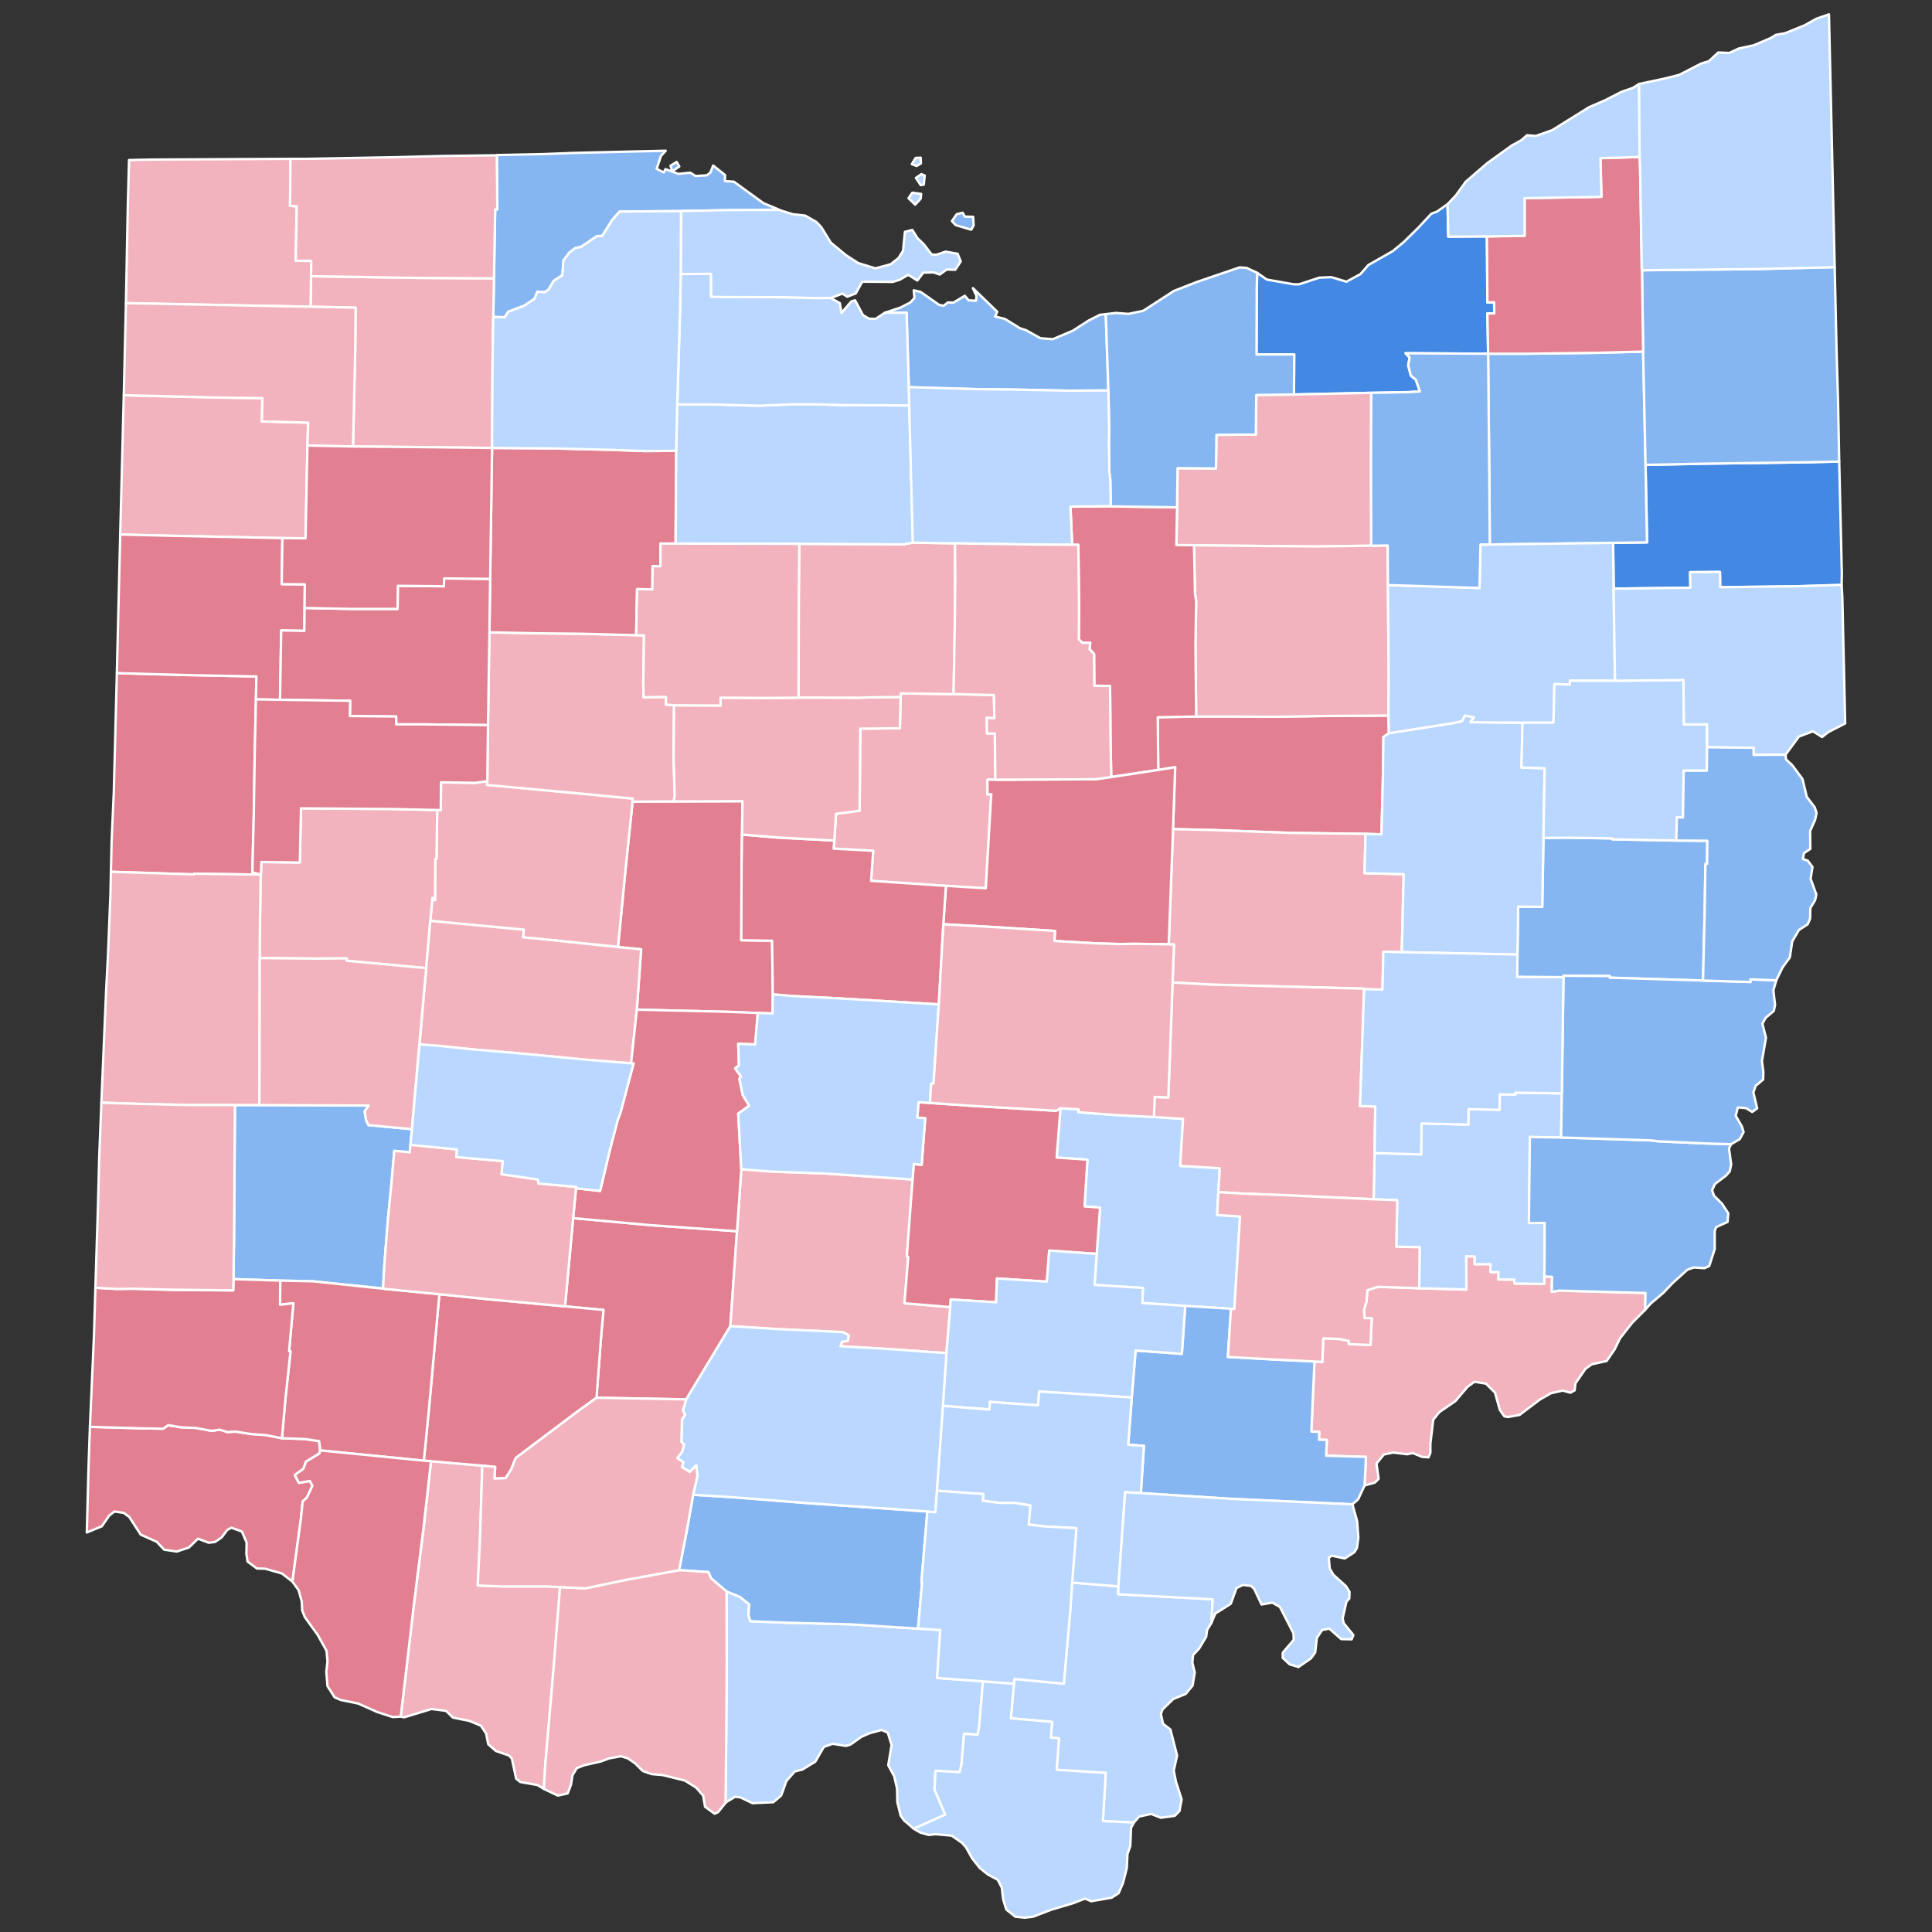 <svg version="1.2" xmlns="http://www.w3.org/2000/svg" viewBox="0 0 810 810" width="810" height="810">
	<rect x="0" y="0" width="810" height="810" fill="#333333" stroke="none"/>
	<title>Ohio_Presidential_Election_Results_2020-svg</title>
	<style>
		.s0 { fill: #4389e3;stroke: #ffffff;stroke-linecap: round;stroke-linejoin: round } 
		.s1 { fill: #86b6f2;stroke: #ffffff;stroke-linecap: round;stroke-linejoin: round } 
		.s2 { fill: #b9d7ff;stroke: #ffffff;stroke-linecap: round;stroke-linejoin: round } 
		.s3 { fill: #e27f90;stroke: #ffffff;stroke-linecap: round;stroke-linejoin: round } 
		.s4 { fill: #f2b3be;stroke: #ffffff;stroke-linecap: round;stroke-linejoin: round } 
	</style>
	<g id="Ohio">
		<path id="Cuyahoga" class="s0" d="m527.1 114.4l4 2.8 11.3 2h2.2l8.6-2.8 5-0.2 6.3 1.9 5.9-3.2 3.3-3.8 10.2-5.8 4.6-3.8 6-5.9 5.6-6 2.4-0.9 4.4-3.1 0.3 13.6 16.2-0.1 0.2 27.7 2.8-0.1 0.1 4.7h-2.9l0.3 16.9-34.6-0.2 1.7 1.8-0.6 3.3 1.1 4.2 2.1 1.8 1.7 4.9-4.6 0.3-15.8 0.3-32.4 0.7 0.1-16.8h-15.8l0.1-28.2z"/>
		<path id="Erie" class="s1" d="m399.1 92.7l2-2.9 2.5-0.6 0.9 1.6 3.5 0.1 0.2 3.6-1 1.8-6.5-1.9zm64.5 39l1.1 32-16.8 0.1-24.1-0.5-12.6-0.1-30.2-0.8-0.9-31.3h-9.1l6.4-2.1 4.3-2.2 1.7-1.9-0.3-3.2 2.9 0.7 7.7 5.4 1.9 0.4 1.8-1.4 2.3 0.1 4.8-2.9 1.6 1.9 3.1 0.2 0.2-2-1.5-3.3 10.2 9.9-0.9 2 4.1 1 6.3 3.9 2.5 0.8 6.1 3.4 5.2 0.4 8.3-3.5 6.7-4.3 4.7-2.4z"/>
		<path id="Lucas" fill-rule="evenodd" class="s1" d="m207.1 116.7l0.5-28.9h0.9l-0.2-22.8 19.6-0.4 12.9-0.5 38.3-0.9-2 2.2-1.8 5.4 3 1.5 0.7-1.4 5.4 2 5-0.5 2.2 1.4 4.7-0.3 1.5-1.1 1.2-3 5 4-0.1 2.5 3.8 0.3 12.4 9 6.5 2.7-21.7 0.2-19.4 0.4-25.7 0.2-3.1 3.5-4.2 6.7-2.2 0.1-6.7 4.5-2.4 0.5-2.4 1.8-2.5 3.4-0.5 6.2-3.6 2.3-2.2 3.7-1.5 1.1-3.2-0.2-1.2 3-4.4 2.9-6.6 2.5-1.5 2.3-4.8-0.1zm74-47.2l2.6-1.6 1.1 1.9-2.9 2z"/>
		<path id="Perry" class="s2" d="m444.6 464.6l7.6 0.5-0.1 1.2 16 1.2 15.7 0.8 12.2 0.8-1.2 19.7 16.6 0.9-0.6 10.1-0.5 9.6 9.6 0.6-2.4 38.8-1.4-0.1-19.2-1.2-18-1.2 0.3-6.3-20.3-1.3 0.9-13 1.4-19.4-6.5-0.5 1.2-19.6-12.9-0.9z"/>
		<path id="Hamilton" class="s3" d="m37.7 598.2l20.3 0.6 10.4 0.2 2-1.5 5.4 0.9 6.3 0.2 6.7 1.3 3.3-0.6 3.3 1.1 3.4-0.2 6.3 1 6.5 0.4 6.6 1.4 9.6 0.3 6 0.9 0.4 3.9-0.3 1.3-5.6 3.4-1.1 3-3.6 2.6 1.7 3.3 4.6-0.8 1.1 2-2.3 4.9-1.8 1.7-0.7 6.9-3.6 26.7-4.4-3.4-7-2-3.5-0.1-3.9-2.9-0.5-3.3 0.1-4.7-2-4.6-4.4-1.6-1.8 1-2.3 3.1-2.8 1.9-2.6 0.3-4.5-1.7-3.8 3.7-5.1 1.7-5.3-0.8-3.1-3.3-6.7-3-4.8-7.4-2.3-1.7-3.9-0.6-2.2 1.7-3.1 4.5-6.3 2.6 0.7-27z"/>
		<path id="Ottawa" class="s2" d="m384 74.6l2.3-1.6 1.4 0.6-0.4 3.8-1.3 0.2zm-1.7-5.8l1.6-2.6 2.1-0.1 0.1 2.4-1.8 1.1zm-1.4 14.3l1.6-2.3 3.7 0.5-0.2 2-2.3 2.5zm-95.4 5.4l19.4-0.4 21.7-0.1 5.7 1.8 5.3 0.6 4.7 2.7 2 2.1 4 6.5 6.4 5.3 5.1 3.3 7.2 2.2 6.4-1.7 3.3-2.6 1.9-3 0.8-8 3.1-0.8 2.1 3.4 2.7 2.6 3.3 4.3 2 0.1 3.9-1.3 5 0.9 1.3 3.2-2.3 3.5-3.6-0.1-2.9 2.1-2.6-0.9-4.3 0.1-2.5 3.3-3.8-2.4-3.6 2.1-2.9 0.9-12.8-0.1-2.7 4.9-3.6 1.4-2-1.3-5 1.9h-4.8l-19.3-0.4h-26v-9.7l-12.7 0.1z"/>
		<path id="Mercer" class="s3" d="m49 282.2l28.4 0.8 30.1 0.6-0.2 9.6-0.5 22.9-0.4 25.8-0.6 23.8 3.6 1h-0.1l-28-0.4-0.1 0.3-34.7-1.1 0.3-13 0.9-20.1z"/>
		<path id="Washington" class="s4" d="m551.1 570.8l3.3 0.3 0.4-10 6.8 0.3 3.9 0.8v1.3l9.1 0.4 0.5-11.2-3-0.1-0.2-3.6 1-3.3 0.4-4.8 4.4-1.4 17.3 0.6 19.8 0.6-0.1-14 3.6 0.1-0.1 3.2h6.7v3.3h3.3v3.1l6.7 0.1v1.6l12.5 0.2 0.1-3.1 3.2 0.1-0.1 6.3 3.2-0.5 36.1 1-0.2 7.1-5.4 5.4-5.1 6.5-2.3 4.7-3.3 4.8-6.3 1.4-2.6 1.9-4.2 6.1-0.3 2.9-1.8 1-3.2-0.9-4.9 1.1-4.6 2.6-8.6 6.5-4.9 0.9-1.5-0.3-1.9-2.7-2-7.2-3.8-3.8-4.8-0.8-2.9 2.1-5.1 6-6.7 4.6-2.6 3.2-1.2 10v3.9l-0.8 1.9-2.7-0.2-3.9-1.6-2.3 0.5-6-0.7-3.8 0.8-3.1 3.8 0.9 6.4-1.6 1.6-4.3 1.2 0.6-12-16.7-0.5 0.3-6.6-3.3-0.1 0.1-3.3-3.3-0.1z"/>
		<path id="Noble" class="s2" d="m575.9 502.8l0.4-19.4 19.5 0.6 0.2-13 19.6 0.5 0.1-6.5 13 0.3 0.1-6.5 6.5 0.1v-0.8l19.5 0.3-0.3 18.5-13.1-0.2-0.4 36h6.6l-0.1 22.5-0.1 3.1-12.5-0.2v-1.6l-6.7-0.1v-3.1h-3.3v-3.3h-6.7l0.1-3.2-3.6-0.1 0.1 13.9-19.8-0.5 0.2-17.2-9.8-0.2 0.4-19.5z"/>
		<path id="Morrow" class="s4" d="m349.8 352.4l0.7-11.2 9.9-1.3 0.3-34.4 16.6-0.2 0.3-13 0.1-1.6 22.1 0.3 16.9 0.4 0.2 9.7-3.2-0.1 0.1 6.5h3.3l0.2 19.4h-3.3v6.2l1.6-0.2-2.3 39.5-16.7-1-31.4-2.1 0.9-12.6-16.6-0.9z"/>
		<path id="Union" class="s3" d="m265.2 336.1l17.2-0.1 28.9-0.1-0.2 14-0.2 13.8-0.1 30.5 12.9 0.2 0.3 22.5-0.1 8-6.2-0.2-12.8-0.5-37.9-0.9 1.8-25.3-9.7-1 3.2-33z"/>
		<path id="Mahoning" class="s0" d="m676.3 227.6l14.3-0.2-0.7-32.5 24.4-0.5 43.8-0.6 13-0.3 1.1 47.1-0.1 4.7-18.9 0.5-32 0.4-0.1-6.4-12.5 0.1 0.1 6.5-32.1 0.4z"/>
		<path id="Logan" class="s4" d="m183.3 339.6h1.5l0.1-11.6 14.5 0.2 4.8-0.7v1.5l41.3 3.9 19.8 1.9-0.1 1.3-2.9 27.9-3.2 33-33.1-3.4-6.7-0.6 0.3-3.2-39.2-3.7 0.9-9.7 1.1 1 0.1-17.3h0.5z"/>
		<path id="Harrison" class="s1" d="m636.2 400.2l0.3-20.1 10.1 0.1 0.5-28.9 9.8-0.1 19.1 0.3v0.4l26.8 0.5 13 0.1-0.1 9.7h-0.7l-0.3 19.5-0.7 29.4-39.1-1.2v-0.7l-19.4-0.1-0.1 0.6-19.3-0.1z"/>
		<path id="Hardin" class="s4" d="m204.6 304l0.6-38.9 19.2 0.4 19.4 0.2 22.9 0.6 3.3 0.1-0.3 19.4 0.1 6.5 9.4-0.1v3.2l3.4 0.3-0.2 22.3 0.5 15.8-0.5 2.2-17.2 0.1 0.1-1.3-19.8-1.9-41.3-3.8 0.1-1.6z"/>
		<path id="Montgomery" class="s1" d="m98.5 463.3h10.2l45.9 0.2-1.7 2.4 0.6 3.8 1 2 18.2 1.7-0.6 6.5-0.3 3.2-6.5-0.6-1.1 12.9-1.6 16.4-1.4 17.8-0.6 10.6-29.4-3-13.7-0.3-18.8-0.6-0.8-0.2 0.2-14.7z"/>
		<path id="Hancock" class="s3" d="m206.3 187.8l25.8 0.2 24.4 0.6 13.8 0.5 13.2-0.1-0.3 38.9h-6.3v9.5h-3.3l-0.1 9.7-6.4-0.1-0.4 19.3-22.9-0.6-19.4-0.2-19.2-0.4 0.3-22.4z"/>
		<path id="Medina" class="s4" d="m493.5 212.7l0.2-16.4 16.1 0.1 0.2-14.1 16.5-0.1 0.2-16.6 15.8-0.2 32.4-0.7-0.1 31.3 0.1 32.8-23.7 0.3-33.9-0.3-16.7-0.2h-7.4z"/>
		<path id="Holmes" class="s3" d="m501.5 300.4h12.4l20.5 0.1 19.3-0.3 28.4-0.2 0.2 7.4-2.3 1.6-0.2 16.3-0.6 24.5-6.7-0.2-31.4-0.4-32.6-1.2-16.7-0.4 0.9-26-7.1 1.2-0.2-22.1z"/>
		<path id="Crawford" class="s4" d="m335.1 228l43.7 0.2 3.9-0.7 17.7 0.3v14.5l-0.1 19.4-0.5 29.3-22.1-0.3-0.1 1.6-13.7 0.1-3.1 0.2-26-0.1 0.1-41.9z"/>
		<path id="Coshocton" class="s4" d="m491.8 347.6l16.7 0.4 32.6 1.2 31.4 0.4-0.4 16.5 16.4 0.4-0.8 32.7-7.7-0.2-0.4 15.9-7.7-0.2v-0.2l-64.3-1.7-16-0.9 0.6-15.9-2.2-0.1z"/>
		<path id="Brown" class="s4" d="m180.7 612.6l21.5 1.9-1 31.8-0.9 18.4 9.6 0.4h19.3l5.6 0.3-2.7 34-3.5 40.7-0.6 9.9-2.6-1.6-7.3-1.3-1.7-1.4-1.8-8.4-1.2-1.3-5.5-1.9-3.2-2.8-0.9-4.5-2.2-3.3-4.8-2-6.9-1.4-2.9-2.8-6.1-0.8-11.5 3.5-1.4-0.3 3.1-26.2 2.3-19.8 4.3-33.6z"/>
		<path id="Wayne" class="s4" d="m500.6 228.6l16.7 0.2 33.9 0.3 23.7-0.3 6.9-0.1 0.1 16.6 0.3 36.7-0.1 18-28.4 0.2-19.3 0.3-20.5-0.1h-12.4l-0.3-30.1 0.3-18.3-0.5-3.2z"/>
		<path id="Tuscarawas" class="s2" d="m572.5 349.6l6.7 0.2 0.6-24.5 0.2-16.3 2.3-1.6 27.3-4.3 3.4-0.8 1.1-2.3 3.9 0.7-1.5 2.1 21.8 0.2-0.4 18.8 9.7 0.3-0.5 29.2-0.5 28.9-10.1-0.1-0.3 20.1-48.5-1 0.8-32.7-16.4-0.4z"/>
		<path id="Portage" class="s1" d="m623.9 148.3h15.6l30.9-0.4 18.5-0.5 1 47.5 0.6 32.5-14.2 0.2-51.7 0.7-0.2-28.8z"/>
		<path id="Stark" class="s2" d="m581.9 245.3l38.4 1.2 0.4-18.2h3.9l51.7-0.7 0.2 19.2 0.6 38.6h-18.9v1.6l-6.5-0.2-0.4 16.2h-13l-21.8-0.2 1.5-2.1-3.9-0.7-1.1 2.3-3.4 0.8-27.3 4.3-0.2-7.4 0.1-18z"/>
		<path id="Paulding" class="s4" d="m51.9 165.7l41 1 17.1 0.2-0.2 9.8 19.4 0.5-0.3 9.6-0.8 38.9-9.7-0.1-47.7-1-20.3-0.5z"/>
		<path id="Fayette" class="s3" d="m240.3 510.7l33 3 35.7 2.5-2.8 39.8-18.5 30.7-37.7-0.7 2.1-26.7 0.9-10.1-16.1-1.5z"/>
		<path id="Henry" class="s4" d="m130.4 115.8l44.3 0.7 32.4 0.2-0.3 16.2-0.3 19.2-0.2 35.7-35.6-0.4-22.7-0.2 0.9-38.8 0.2-19.4-18.9-0.4z"/>
		<path id="Van Wert" class="s3" d="m50.4 224.1l20.3 0.5 47.7 1-0.3 19.3 9.7 0.1-0.1 9.9-0.1 9.6-9.7-0.2-0.5 29.1-10.1-0.2 0.2-9.6-30.1-0.6-28.4-0.8z"/>
		<path id="Ashland" class="s3" d="m465.7 212.3l27.8 0.4-0.3 15.8 7.4 0.1 0.4 20.2 0.5 3.2-0.3 18.2 0.3 30.2-16.1 0.3 0.2 22.1-19.7 2.9-0.3-15.2-0.2-22.9-6.6-0.1-0.1-13.3-1.9-2 0.3-2.7h-3.3l-1.5-1.4 0.1-14-0.3-25.7h-2.6l-0.7-16z"/>
		<path id="Knox" class="s3" d="m396.6 371.4l16.7 1 2.3-39.5-1.6 0.2v-6.2h3.3l42.1-0.2 6.5-0.9 19.7-3 7.1-1.1-0.9 25.9-1.8 48.3-14.5-0.2-6.2 0.1-9.8-0.3-17.4-1 0.2-4.2-28.6-1.8-18.2-1z"/>
		<path id="Trumbull" class="s1" d="m688.4 113.3l48.4-0.5 32.4-0.8 0.8 35.4 0.6 20.4 0.5 25.7-13 0.3-43.8 0.6-24.4 0.5-1-47.5z"/>
		<path id="Seneca" class="s2" d="m283.5 189l0.4-19.4h16.3l17.9 0.5 14.2-0.6h9.9l10.1 0.3 28.9 0.2 1.6 57.5-4 0.7-43.7-0.2-51.8-0.1z"/>
		<path id="Shelby" class="s4" d="m109.3 366.7h0.1l0.1-5.3 16.2 0.2 0.5-22.7 39.3 0.3 17.8 0.4-0.3 20.5h-0.5l-0.1 17.3-1.1-1-0.9 9.7-1.7 19.8-33.4-3.1 0.1-1-11.5 0.1-25-0.2v-7.7z"/>
		<path id="Delaware" class="s3" d="m311.1 349.9l15 1.3 23.7 1.2-0.3 3.4 16.6 0.9-0.9 12.6 31.4 2.1-1.1 16.1-1.9 33.6-41.5-2.5-19.6-1-8.5-0.7-0.3-22.5-12.9-0.2 0.1-30.5z"/>
		<path id="Marion" class="s4" d="m282.6 295.7l19.5 0.1v-3.3l19 0.1 13.7-0.1 26 0.1 3.1-0.2 13.7-0.1-0.3 13-16.6 0.2-0.3 34.4-9.9 1.3-0.7 11.2-23.7-1.3-15-1.2 0.2-14-28.9 0.1 0.5-2.2-0.5-15.8z"/>
		<path id="Darke" class="s4" d="m46.5 365.5l34.8 1.1v-0.3l28 0.4-0.4 27.3v7.7l-0.1 50.3-0.1 11.3h-10.2-19l-21.7-0.5-15.3-0.5 2-47.1 0.8-15.3 1-24.9z"/>
		<path id="Champaign" class="s4" d="m178.7 405.9l1.7-19.8 39.2 3.7-0.3 3.2 6.7 0.6 33.1 3.5 9.7 0.9-1.8 25.3-2.4 22.5-19.9-1.6-28.3-2.7-19-1.6-13.2-1.4-8.3-0.6z"/>
		<path id="Scioto" class="s2" d="m304.6 667.2l5.6 2.3 3.9 3.1-0.3 4.5 0.8 2.6 14.4 0.6 27.5 0.7 28.4 1.8 9.3 0.6-1.3 20.1 19.2 1.4-1.6 19.2-0.6 3.2-5.7-0.4-1.1 13.1-0.8 3-10.1-0.6-0.4 7.8 4.5 10.6-13.2 5.9-4.1-3.5-1.4-2-1.4-5.7-0.1-5.6-1.2-5.2-2.5-4.6 1.4-8.5-1.6-5.2-2.6-1.1-5.1 1.4-3.4 1.5-4.5 3.2-1.9 0.6-5.6-0.9-3.7 1.3-3.6 6.2-5.4 3.3-3.2 0.8-3.5 4-2.2 6.1-3.3 2.8-8.7 0.4-5-2.4-2.3-0.3-3.8 2.3-0.2-0.1 0.3-30.5 0.2-28.2z"/>
		<path id="Gallia" class="s2" d="m425.1 705.9l0.2-2 20.7 2 2.7-31.2 0.7-11.2 19.5 1.6-0.1 3.3 39.6 2.1-0.5 9.9-1.8 2.9-0.4 2.9-3 5-2.5 2.7-0.3 3.2 1 4.1-0.9 5.5-2.9 3.5-5.2 2.1-4.5 4.4-0.7 1.9 0.9 4.1 3.1 2.4 2.8 10.9-1.4 6.3 0.9 4.6 2.4 7.5-0.9 4.9-2 2-5.8 0.8-4.1-1.6-5 1.1-2.2 2.5-13-0.6 1.2-20.2-20.6-1.3 1-13.2-3.4-0.3 0.5-6.5-17.3-1.6z"/>
		<path id="Geauga" class="s3" d="m623.4 99.1l15.8-0.3v-15.7l32.2-0.6-0.4-16.2 16.5-0.5 0.1 3.4 0.8 44.1 0.5 34.1-18.5 0.5-30.9 0.4h-15.6l-0.3-16.9h2.9l-0.1-4.7-2.8 0.1z"/>
		<path id="Pickaway" class="s4" d="m309 516.2l1.8-26 12.9 1 22.4 0.8 36.5 2.5-2.4 32.3 0.6 0.1-1.6 19.5 19.2 1.6-1.6 19.2h-1.6l-22.4-1.6-20.4-1.2 0.6-1.8 2.5-0.5 0.3-2.3-2.4-1.3-28-1.3-19.2-1.2z"/>
		<path id="Athens" class="s1" d="m474.5 585.9l1.6-19.7 19.4 1.4 1.4-20.1 19.2 1.2-1.3 20.2 19.8 1.1 16.5 0.8-1.3 29.4 3.3 0.1-0.1 3.3 3.3 0.1-0.3 6.6 16.7 0.5-0.6 12-2.7 5.8-2.4 2.1-50.8-2.3-37.9-2.4 1.3-19.8-6.6-0.5z"/>
		<path id="Monroe" class="s1" d="m654.5 476.9l37.7 1.2 3 0.4 20.1 0.9 10.5 0.3-0.9 1.8 0.9 6.7-0.6 2.9-1.6 1.8-4.6 3.5-1.2 2.6 0.8 2.3 3.4 3.4 2.6 4-0.3 3.6-4.8 2.2-0.6 1.6v7.6l-2.3 7.1-2 0.9-4.4-0.3-2.7 0.9-6.2 5.6-4 4.2-5.1 4.3-2.5 2.8 0.2-7.1-36.1-1-3.2 0.5 0.1-6.3-3.2-0.1 0.1-22.5-6.6 0.1 0.4-36.1z"/>
		<path id="Williams" class="s4" d="m121.8 66.6l-0.2 19.7 2.8 0.2-0.4 22.8 6.5 0.1-0.1 6.4-0.2 12.8-77.4-1.5 0.8-41.5 0.5-18.5 9.3-0.2z"/>
		<path id="Fairfield" class="s3" d="m382.6 494.5l0.5-6.5 3.3 0.4 1.5-19.6-3.3-0.2 0.5-6.5 4.8 0.3 17.3 1.2 35.6 2.1 1.8-1.1-1.6 20.7 12.9 0.9-1.2 19.6 6.5 0.5-1.4 19.4-19.9-1.4-1 13.1-20.9-1.4-0.4 10-19-1.2-0.2 3.2-19.2-1.6 1.6-19.5-0.6-0.1z"/>
		<path id="Hocking" class="s2" d="m396.8 567.2l1.6-19.2 0.2-3.2 19 1.2 0.4-10 20.9 1.3 1-13 19.9 1.4-0.9 13 20.3 1.3-0.3 6.3 18 1.2-1.4 20.1-19.4-1.4-1.6 19.7-38.8-2.5-0.5 5.8-20.2-1.5-0.2 3.2-19.5-1.5z"/>
		<path id="Clinton" class="s3" d="m184.2 542.6l20.3 2.1 32.4 3 16.1 1.5-0.9 10.1-2 26.7-8 5.8-25.9 19.5-1.9 4.8-2.3 3.6-4.7 0.2 0.3-4.9-5.4-0.5-21.5-1.9-3-0.2 2.1-21.3z"/>
		<path id="Lorain" class="s1" d="m463.6 131.7l4.3-0.5 5.2 0.4 6.2-1.3 12.8-8.3 9.7-3.8 17.9-6.1 2.9 0.2 4.5 2.1-0.2 6-0.1 28.2h15.8l-0.1 16.8-15.8 0.2-0.2 16.6-16.5 0.1-0.2 14.1-16.1-0.1-0.2 16.4-27.8-0.4-0.2-11.2-0.4-3-0.2-13 0.1-5.2-0.3-16.2z"/>
		<path id="Sandusky" class="s2" d="m285.4 114.9l12.6-0.1 0.1 9.7 26 0.1 19.3 0.4 4.8-0.1 3.9 2.2 0.7 4.1 4.1-4.8 1.6-0.5 3.3 6.2 2.5 1.5 2.8 0.1 3.9-2.6h9.1l0.9 31.2 0.2 7.7-28.9-0.2-10.1-0.3h-9.9l-14.2 0.6-17.9-0.5h-16.2l1.1-38.6z"/>
		<path id="Defiance" class="s4" d="m52.8 127.1l77.4 1.5 18.9 0.4-0.2 19.4-0.9 38.8-19.1-0.4 0.3-9.6-19.4-0.5 0.2-9.8-17.1-0.2-41-1z"/>
		<path id="Pike" class="s1" d="m290.6 626.7l16.5 1 31.5 2.5 40.7 2.8 9.5 0.7-2.5 29.6h0.3l-1.7 19.5-28.4-1.8-27.5-0.7-14.4-0.6-0.8-2.6 0.3-4.5-3.9-3.1-5.7-2.3-6.4-5.5-1.1-2.6-12.3-0.8 3.3-16.9z"/>
		<path id="Fulton" class="s4" d="m121.8 66.6h6.5l37.7-0.7 19.2-0.5 23.1-0.3 0.2 22.7h-0.9l-0.5 28.9-32.4-0.2-44.3-0.7 0.1-6.4-6.5-0.1 0.4-22.8-2.8-0.2z"/>
		<path id="Vinton" class="s2" d="m395.3 589.4l19.5 1.6 0.3-3.2 20.1 1.4 0.5-5.8 38.8 2.5-1.5 19.8 6.6 0.5-1.3 19.8-6.6-0.4-2.8 39.5-19.5-1.6 1.9-22.8-13.1-0.7-6.9-0.8 0.6-8.1-6.5-1h-6.4l-7-0.9 0.3-2.8-19.5-1.4z"/>
		<path id="Lake" class="s2" d="m606.9 85.6l3.5-3.7 4.1-5.7 8.9-7.7 10.4-7.5 4-2.2 2.4-2.1 3.7 0.3 6.8-2.4 15.6-9.7 6.5-2.8 7-3.6 4.7-1.6 2.7-1.7 0.3 30.6-16.5 0.5 0.4 16.2-32.2 0.6v15.8l-15.8 0.2-16.2 0.1z"/>
		<path id="Madison" class="s3" d="m241.5 498.2l10.1 1.1 4.2-17.6 3.1-12.1 1.2-3 5.5-20.7-1-0.1 2.4-22.5 37.9 0.9 12.8 0.5-1.1 13.2-7.1-0.3 0.3 9.1-1.6 1.2 2.5 3.5-0.7 0.9 1.4 6.8 2.7 4.5-4.6 3.3 1.3 23.3-1.8 26-35.7-2.5-33-3z"/>
		<path id="Warren" class="s3" d="m117.5 536.9l13.7 0.3 29.4 3.1 23.6 2.3-4.4 48.5-2.1 21.3-43.4-4.3-0.5-3.9-6-0.9-9.6-0.3 1.5-16.9 2.1-19.5-0.6-0.1 1.8-20.1-5.6 0.6z"/>
		<path id="Muskingum" class="s4" d="m491.6 411.9l16 0.9 64.3 1.7v0.2l-1.7 49 6.4 0.2-0.3 19.5-0.4 19.4-39.5-1.8-15.9-0.6-9.7-0.6 0.6-10-16.6-1 1.2-19.7-12.2-0.8 0.3-8.4 5.7 0.2 0.5-12.4z"/>
		<path id="Morgan" class="s4" d="m510.8 499.8l9.7 0.6 15.9 0.6 39.5 1.8 9.9 0.4-0.4 19.5 9.8 0.2-0.2 17.2-17.3-0.6-4.4 1.4-0.4 4.8-1 3.3 0.2 3.6 3 0.1-0.5 11.2-9.1-0.4v-1.3l-3.9-0.8-6.8-0.3-0.4 9.9-3.3-0.2-16.5-0.8-19.8-1.1 1.3-20.2 1.4 0.1 2.4-38.8-9.6-0.6z"/>
		<path id="Huron" class="s2" d="m381 162.3l30.2 0.9 12.6 0.1 24.1 0.5 16.8-0.1 0.3 16.2-0.1 5.2 0.2 13 0.4 3 0.2 11.1-16.9 0.2 0.7 16-17-0.1-32.1-0.5-17.7-0.3-1.5-57.5z"/>
		<path id="Butler" class="s3" d="m40 539.9l9 0.5 7.1-0.1 15.4 0.5 26.3 0.2 0.1-4.9 0.8 0.2 18.8 0.6-0.1 10.1 5.6-0.6-1.8 20.1 0.6 0.1-2.1 19.5-1.5 16.9-6.6-1.3-6.5-0.5-6.3-1-3.4 0.2-3.3-1-3.3 0.5-6.7-1.2-6.3-0.3-5.3-0.9-2.1 1.5-10.4-0.2-20.3-0.6 1.7-38.3z"/>
		<path id="Allen" class="s3" d="m127.7 254.9l19.5 0.4h19.5l0.1-9.7 19.3 0.2 0.1-3.3 19.3 0.2-0.3 22.4-0.6 38.9-26.9-0.3h-11.6v-3.3l-19.4-0.2 0.1-6.4-29.4-0.4 0.5-29.1 9.7 0.2z"/>
		<path id="Meigs" class="s2" d="m468.9 665.1l2.8-39.5 6.6 0.4 37.9 2.4 50.8 2.3 2 7.1 0.5 7-0.6 4.2-1.1 1.8-4 2.6-5.6-1.2-1.1 1 0.4 4.4 1.5 2.6 5.3 4.8 1.5 2.4-0.1 2.8-1.2 1.3-1.6 7.1 0.5 2 4 4.9-0.7 1.8-4.4-0.1-5-4.4-3 0.6-2.2 3.3-0.7 6.1-1.8 2.5-5.2 3.6-3.7-1.1-2.9-2.7v-2.2l4.6-5.4-0.1-2.7-5.7-11.1-3.2-1.8-4.5 0.8-3.1-6.6-1.3-1.2-3.4-0.4-2.7 1.3-2.4 6.6-6.5 4.1-1.6 3.9 0.5-9.9-39.6-2.1z"/>
		<path id="Miami" class="s4" d="m108.9 401.7l25 0.2 11.5-0.1-0.1 1 33.4 3.1-2.9 32-3.1 35.5-18.2-1.7-1-2-0.6-3.8 1.7-2.4-45.9-0.2 0.1-11.3z"/>
		<path id="Carroll" class="s2" d="m638.3 303h13l0.4-16.2 6.5 0.2v-1.6h18.9l28.7-0.3 0.2 18.6h9.7v9.6l-0.1 9.8h-9.7l-0.3 19.6h-2.6l-0.1 9.7-26.9-0.5v-0.4l-19.1-0.3-9.8 0.1 0.5-29.2-9.7-0.3z"/>
		<path id="Columbiana" class="s2" d="m676.5 246.8l32.2-0.4-0.1-6.5 12.5-0.1 0.1 6.4 32-0.4 18.9-0.6 0.3 5.1 1.2 53-7 3.6-2.7 2.1-3.8-2.4-5.9 2.2-5.6 7.6-13.4 0.1v-3l-19.5-0.2v-9.6h-9.7l-0.2-18.6-28.7 0.3z"/>
		<path id="Summit" class="s1" d="m574.9 164.7l15.8-0.3 4.6-0.3-1.7-4.9-2.1-1.7-1.1-4.3 0.6-3.3-1.7-1.8 34.6 0.2 0.5 51.2 0.2 28.8h-3.9l-0.4 18.2-38.4-1.2-0.1-16.6-6.9 0.1-0.1-32.8z"/>
		<path id="Putnam" class="s3" d="m118.4 225.6l9.7 0.1 0.8-38.9 19.1 0.4 22.7 0.2 35.6 0.4-0.8 54.9-19.3-0.2-0.1 3.3-19.3-0.2-0.1 9.7h-19.5l-19.5-0.4 0.1-9.9-9.7-0.1z"/>
		<path id="Richland" class="s4" d="m400.4 227.8l32.1 0.5 17 0.1h2.6l0.3 25.7-0.1 14 1.5 1.4h3.3l-0.3 2.7 1.9 2 0.1 13.3 6.6 0.1 0.2 22.9 0.3 15.2-6.5 1-42.1 0.2-0.2-19.4h-3.3l-0.1-6.5 3.2 0.1-0.2-9.7-16.9-0.4 0.5-29.3 0.2-19.4z"/>
		<path id="Preble" class="s4" d="m42.5 462.3l15.3 0.5 21.7 0.5h19l-0.4 58.1-0.2 14.7-0.1 4.9-26.3-0.3-15.4-0.4-7.1 0.1-9-0.5 1.1-35.3 0.5-19.5z"/>
		<path id="Greene" class="s4" d="m172.1 479.9l19.5 2-0.3 3.2 19.5 1.7-0.5 5.5 15.2 2.2 0.3 1.7 15.8 1.4-0.1 0.6-1.2 12.5-3.4 37-32.4-3-20.3-2.1-23.6-2.3 0.6-10.7 1.4-17.8 1.6-16.4 1.1-12.9 6.5 0.6z"/>
		<path id="Lawrence" class="s2" d="m383.1 766.7l13.2-5.9-4.5-10.6 0.4-7.8 10.1 0.6 0.8-3 1.1-13.1 5.7 0.4 0.6-3.2 1.6-19.2 13 1-1.3 14.5 17.3 1.5-0.5 6.6 3.4 0.3-1 13.2 20.6 1.3-1.2 20.2 13 0.6-1.2 2.2-0.3 7.6-1.2 3.4-0.3 6-1.6 6.2-1.8 4.2-2.9 1.9-8.6 1.5-2.6-1.1-5.2 2-9.1 2.7-7.5 2.9-3.6 0.4-3.8-0.4-3.8-3-1.3-4.2-0.6-5-1.7-3.3-4.1-2.2-3.4-2.7-3.3-4.2-2.5-4.5-1.7-1.9-4.3-3-6.8-0.6-2.8 0.3-3.6-1z"/>
		<path id="Wood" class="s2" d="m206.8 132.9l4.8 0.1 1.5-2.3 6.6-2.5 4.4-2.9 1.2-3 3.2 0.2 1.5-1.1 2.2-3.7 3.6-2.3 0.4-6.2 2.6-3.4 2.4-1.8 2.4-0.5 6.7-4.5 2.2-0.1 4.2-6.7 3.1-3.5 25.7-0.2-0.1 26.4-0.3 16.1-1.2 38.6-0.4 19.4-13.2 0.1-13.8-0.5-24.4-0.6-25.8-0.2 0.2-35.7z"/>
		<path id="Adams" class="s4" d="m228 750l0.6-9.9 3.5-40.7 2.7-34 10.7 0.5 16.7-3.5 22.5-4.1 12.3 0.8 1.1 2.6 6.5 5.5 0.1 29.7-0.2 28.1-0.3 30.5 0.2 0.1-3.4 4.2-1.4 0.6-4-2.9-0.8-4.7-3-3.4-4.7-2.9-9.3-2.3-4.6-0.4-3.7-1.3-3.2-3.2-3.1-2.1-2.8-0.9-5 0.9-3.5 1.3-7 1.6-3.1 1.2-1.8 3-0.6 3.9-1.4 3.7-4.1 0.9z"/>
		<path id="Belmont" class="s1" d="m654.8 458.4l0.7-48.7v-0.6l19.4 0.1v0.7l39.1 1.2 19.9 0.6v-1.1l10.8 0.4-1.2 4.2 0.7 6.1-0.5 2.5-3.5 3-1.3 2.4 1.5 5.9-1.7 9.7 0.6 4.6-0.1 3.2-3.1 2.6-1 2.8 1.6 6.7-2.1 1.5-2.5-1.6-3.5-0.3-0.9 3.5 2.6 4.5 0.7 2.3-1.6 3-3.6 2.1-10.5-0.3-20-0.9-3.1-0.4-37.7-1.2z"/>
		<path id="Franklin" class="s2" d="m317.7 424.7l6.2 0.2 0.1-8 8.5 0.7 19.6 1 41.5 2.5-2.2 33.2h-1l-0.5 8.1-4.8-0.3-0.5 6.5 3.3 0.2-1.5 19.6-3.3-0.4-0.5 6.5-36.5-2.5-22.4-0.8-12.9-1-1.3-23.3 4.6-3.3-2.7-4.5-1.4-6.8 0.7-0.9-2.5-3.5 1.6-1.2-0.3-9.1 7.1 0.3z"/>
		<path id="Jefferson" class="s1" d="m715.7 313.3l19.5 0.2v3l13.4-0.1 0.2 2 2.6 2.4 4.3 5.8 1.8 7.5 3.3 4.3 0.8 2.4-0.6 2.9-2.1 4.7 0.1 7.5-2.7 1.8-0.4 2.5 2 0.6 2 2.7-0.8 4.9 2.4 6.6-0.5 2.4-2 3.3-0.1 4.4-1 2.4-3.7 2.4-2.8 4.8-1 6.7-3 4.1-2.7 5.5-10.8-0.4v1.1l-19.9-0.6 0.7-29.4 0.3-19.5h0.7l0.1-9.7-13-0.1 0.2-9.7h2.6l0.3-19.6h9.7z"/>
		<path id="Guernsey" class="s2" d="m571.9 414.7l7.7 0.2 0.4-15.9 7.7 0.2 48.5 1-0.1 9.4 19.4 0.1-0.7 48.7-19.5-0.3v0.8l-6.5-0.1-0.1 6.5-13-0.3-0.1 6.5-19.6-0.5-0.2 13-19.5-0.6 0.3-19.5-6.4-0.2z"/>
		<path id="Jackson" class="s2" d="m384.9 682.8l1.7-19.4-0.3-0.1 2.5-29.6 3.3 0.3 0.7-9 19.5 1.4-0.3 2.8 7 0.9h6.4l6.6 1.1-0.7 8 7 0.8 13 0.7-1.8 22.8-0.7 11.2-2.8 31.2-20.7-2-0.2 2-13-1-19.2-1.4 1.3-20.1z"/>
		<path id="Ashtabula" class="s2" d="m687.2 35.2l10.4-2.2 6.4-1.6 9.3-4.8 3.1-0.9 4-3.7 4.6 0.2 4.1-1.9 6.1-1.3 7.1-3 2.3-1.4 3.9-0.7 8.1-3.3 4.8-2.7 5.4-1.9 2.4 106-32.4 0.8-48.5 0.5-0.7-44.1-0.2-3.4z"/>
		<path id="Ross" class="s2" d="m287.7 586.7l18.5-30.7 19.2 1.2 28 1.3 2.4 1.3-0.3 2.3-2.5 0.5-0.6 1.8 20.4 1.2 22.4 1.6h1.6l-1.5 22.2-2.5 35.6-0.7 9-3.3-0.3-9.5-0.7-40.7-2.8-31.5-2.5-16.5-1 1.8-7.9-0.5-4.4-2.7 2.7-3.3-2 0.6-2-2.6-1.8 2.1-2.6 0.8-3.1-1.1-1 0.3-9.5 1.2-1.9-0.9-1.9z"/>
		<path id="Clermont" class="s3" d="m134.3 608.1l43.4 4.3 3 0.2-3.1 27.5-4.2 33.6-2.3 19.8-3.1 26.2-3.3 0.2-6.5-2.1-8.1-3.6-7.3-1.5-2.5-1.1-3-4.7-0.5-6 0.5-4.3-0.4-4.5-3.8-6.8-5.3-7.3-1.1-2.8-0.2-3.8-1.3-4.7-2.6-3.6 3.6-26.7 0.7-6.9 1.8-1.7 2.3-4.9-1.1-2-4.6 0.8-1.7-3.3 3.6-2.6 1.1-3 5.6-3.4z"/>
		<path id="Highland" class="s4" d="m202.2 614.5l5.4 0.5-0.3 4.9 4.7-0.2 2.3-3.6 1.9-4.8 25.9-19.5 8-5.8 37.6 0.7-1.4 4.6 0.9 1.9-1.3 1.9-0.2 9.5 1.1 1-0.8 3.1-2.1 2.6 2.6 1.8-0.6 2 3.3 2 2.7-2.7 0.5 4.4-1.8 7.9-2.6 14.7-3.3 16.9-22.5 4.1-16.7 3.5-10.7-0.5-5.6-0.3h-19.3l-9.6-0.4 0.9-18.4z"/>
		<path id="Wyandot" class="s4" d="m266.7 266.3l0.4-19.3 6.4 0.1 0.1-9.7h3.3v-9.5h6.4l51.8 0.1-0.2 22.6-0.1 41.9-13.7 0.1-19-0.1v3.3l-19.5-0.1-3.4-0.3v-3.2l-9.4 0.1-0.1-6.5 0.3-19.4z"/>
		<path id="Clark" class="s2" d="m172.7 473.4l3.2-35.5 8.3 0.6 13.2 1.4 19 1.6 28.3 2.7 19.9 1.6 1 0.1-5.5 20.8-1.1 2.9-3.2 12.1-4.2 17.6-10.1-1.1 0.1-0.6-15.8-1.4-0.3-1.7-15.2-2.2 0.5-5.5-19.5-1.7 0.3-3.2-19.5-1.9z"/>
		<path id="Auglaize" class="s3" d="m107.3 293.2l10.1 0.2 29.4 0.4-0.1 6.4 19.4 0.2v3.3h11.6l26.9 0.3-0.3 23.5-4.9 0.7-14.5-0.2-0.1 11.6h-1.5l-17.8-0.4-39.3-0.3-0.5 22.7-16.1-0.2-0.2 5.3-3.6-1 0.6-23.8 0.4-25.8z"/>
		<path id="Licking" class="s4" d="m393.6 421.1l1.9-33.6 18.2 1 28.6 1.8-0.2 4.2 17.4 1 9.8 0.3 6.2-0.1 14.5 0.2 2.2 0.1-0.6 15.9-1.3 35.8-0.5 12.4-5.7-0.2-0.3 8.4-15.7-0.8-16-1.2 0.1-1.2-7.6-0.5-1.8 1.1-35.6-2.1-17.3-1.2 0.5-8.1h1z"/>
	</g>
</svg>